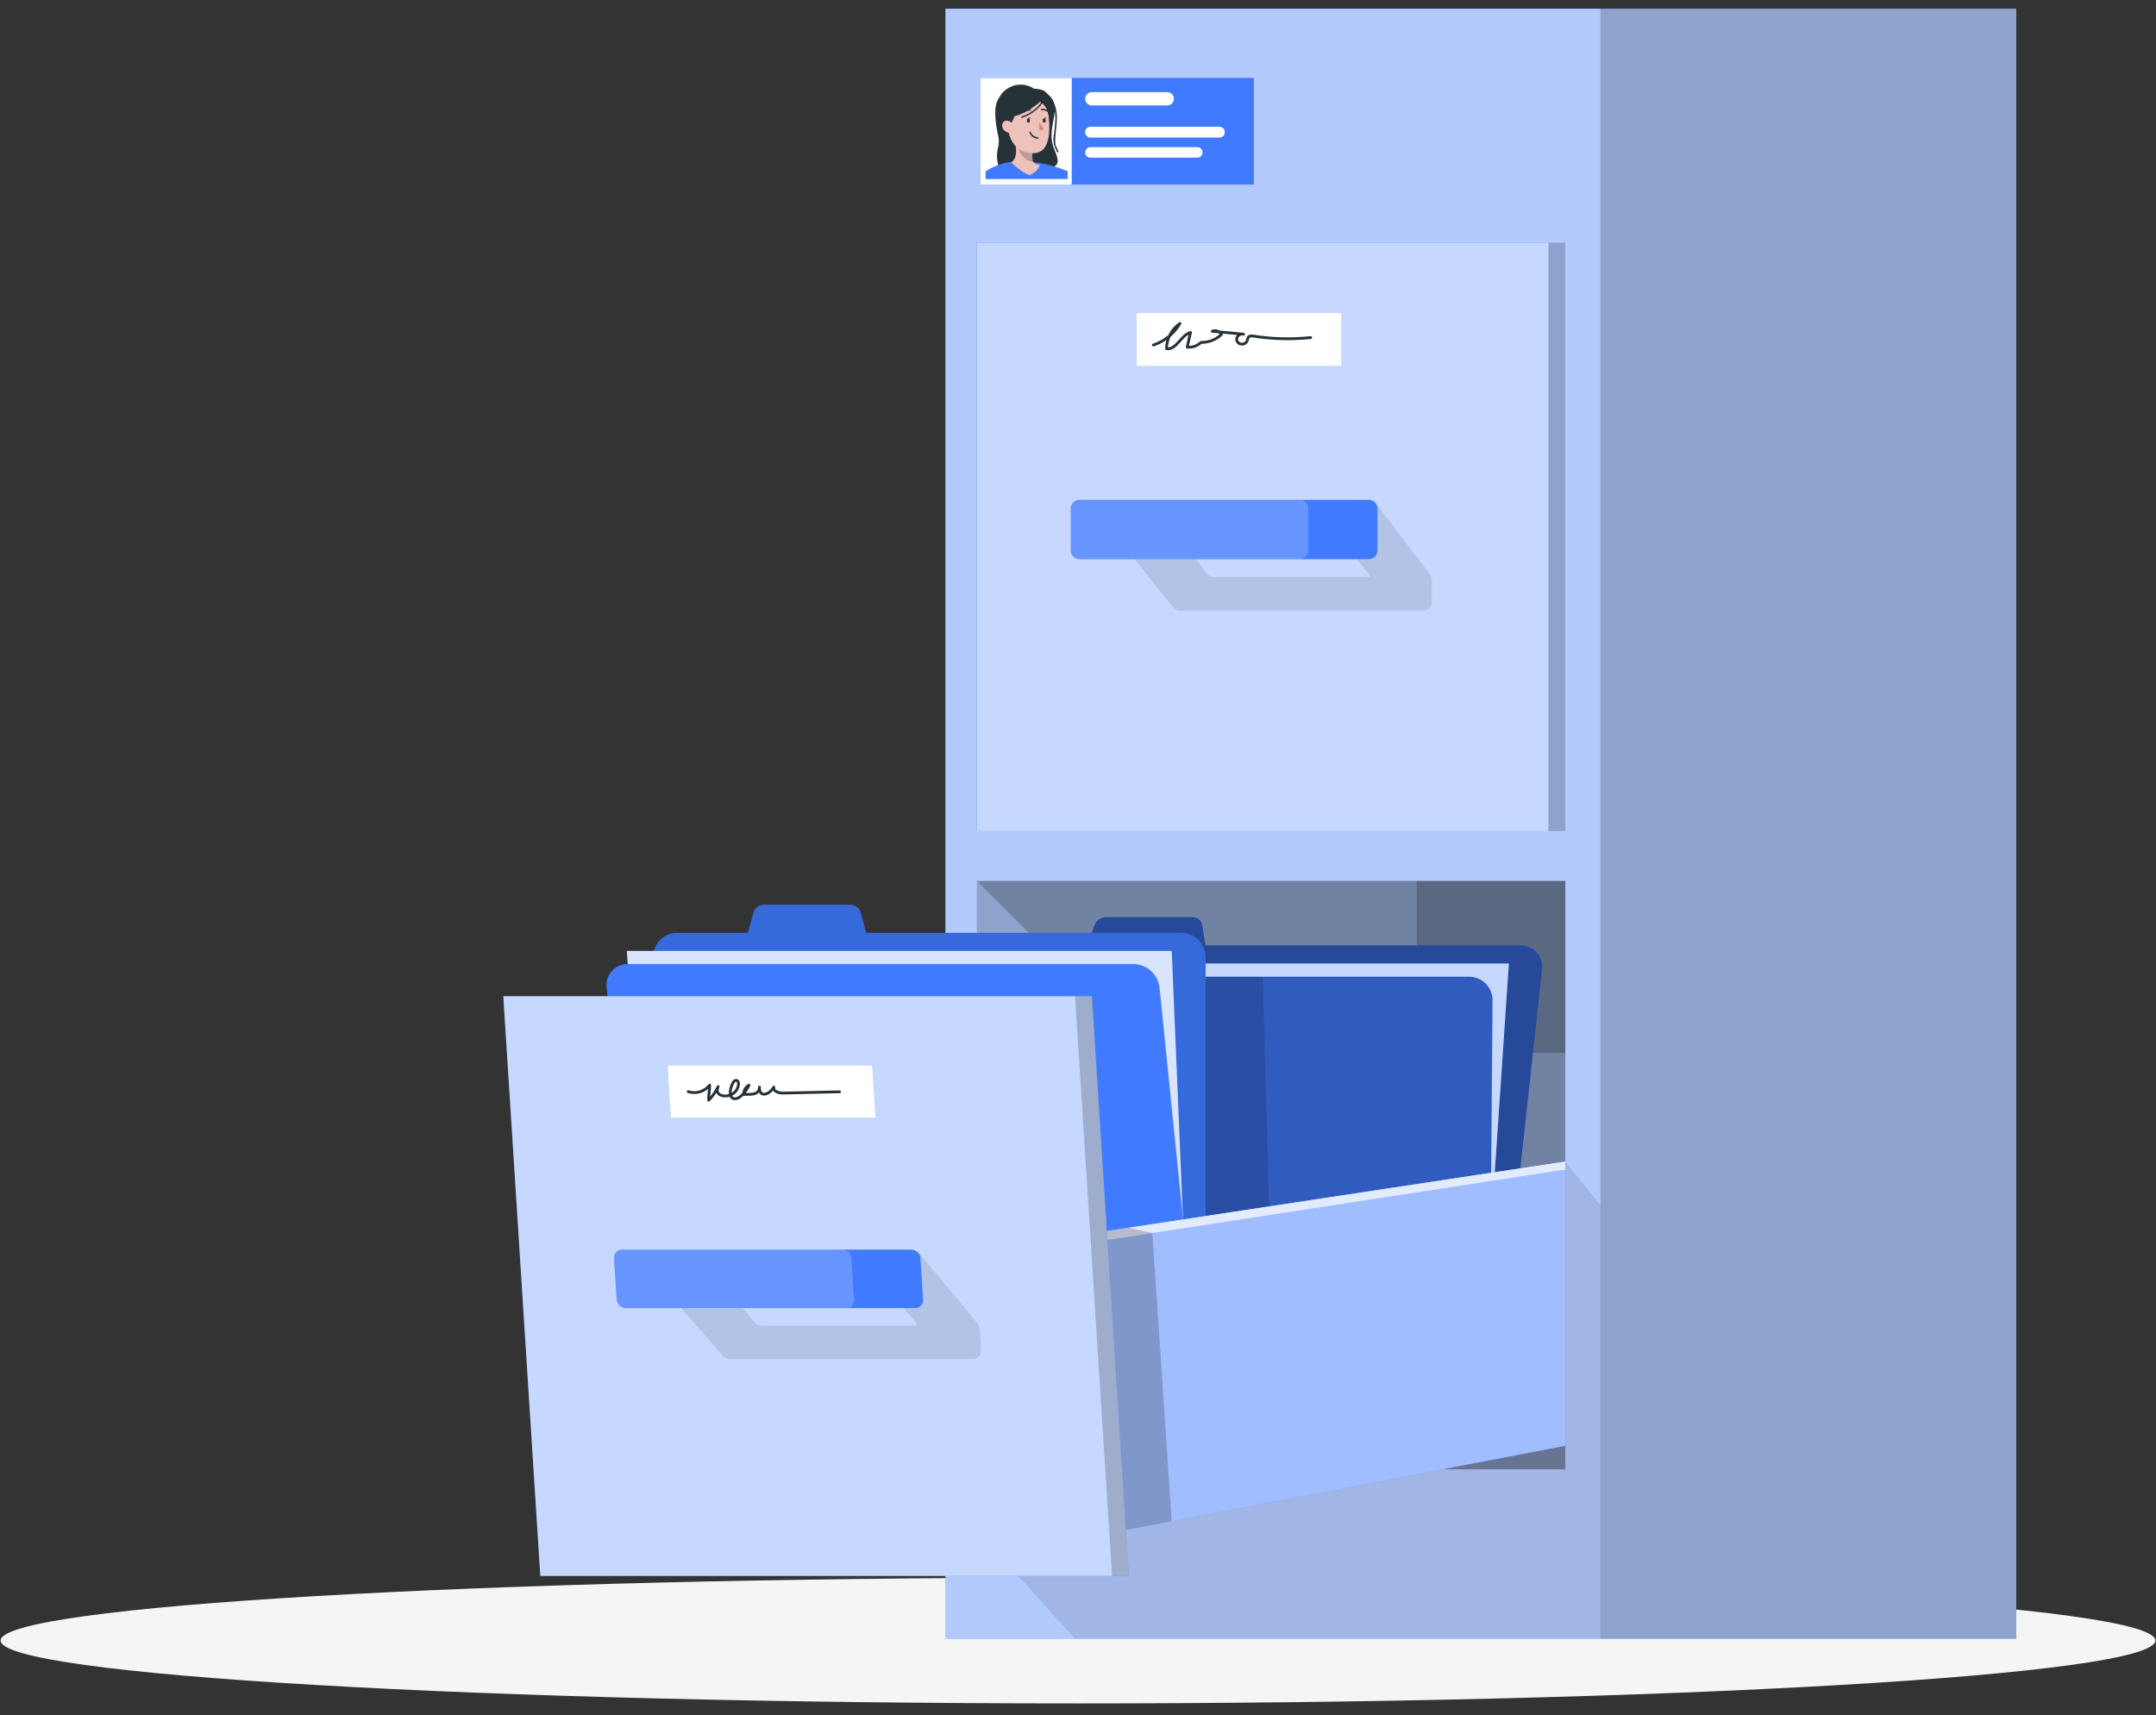 <svg width="230" height="183" viewBox="0 0 230 183" fill="none" xmlns="http://www.w3.org/2000/svg">
<rect x="0" y="0" width="230" height="183" fill="#333333" stroke="none"/>
<g clip-path="url(#clip0_161_4598)">
<path d="M115 181.753C178.477 181.753 229.935 178.749 229.935 175.043C229.935 171.337 178.477 168.333 115 168.333C51.523 168.333 0.065 171.337 0.065 175.043C0.065 178.749 51.523 181.753 115 181.753Z" fill="#F5F5F5"/>
<path d="M215.092 0.931H100.862V174.847H215.092V0.931Z" fill="#407BFF"/>
<path opacity="0.6" d="M215.092 0.931H100.862V174.847H215.092V0.931Z" fill="white"/>
<path opacity="0.2" d="M215.092 0.931H170.728V174.847H215.092V0.931Z" fill="black"/>
<path opacity="0.2" d="M166.987 93.992H104.205V156.773H166.987V93.992Z" fill="black"/>
<path opacity="0.2" d="M166.987 93.992H151.13V156.773H166.987V93.992Z" fill="black"/>
<path opacity="0.2" d="M104.205 93.992L122.552 112.332H151.124H166.987V93.992H104.205Z" fill="black"/>
<path opacity="0.2" d="M166.987 25.893H104.205V88.674H166.987V25.893Z" fill="black"/>
<path d="M165.197 25.893H104.205V88.674H165.197V25.893Z" fill="#407BFF"/>
<path opacity="0.7" d="M165.197 25.893H104.205V88.674H165.197V25.893Z" fill="white"/>
<path d="M143.074 33.403H121.266V39.029H143.074V33.403Z" fill="white"/>
<path opacity="0.1" d="M152.577 61.329L146.803 53.718H145.653V58.887H144.129L146.091 61.329C146.109 61.353 146.119 61.381 146.122 61.41C146.125 61.439 146.119 61.468 146.106 61.494C146.094 61.521 146.074 61.543 146.049 61.559C146.025 61.575 145.996 61.583 145.967 61.584H129.523C129.379 61.583 129.236 61.548 129.107 61.483C128.977 61.419 128.864 61.325 128.776 61.211L126.998 58.887H120.418L125.16 64.815C125.249 64.924 125.361 65.012 125.488 65.073C125.616 65.133 125.755 65.165 125.895 65.165H151.812C152.06 65.165 152.298 65.066 152.474 64.89C152.65 64.715 152.748 64.476 152.748 64.228V61.886C152.752 61.687 152.692 61.492 152.577 61.329Z" fill="black"/>
<path d="M146.026 53.333H115.148C114.641 53.333 114.229 53.744 114.229 54.251V58.745C114.229 59.252 114.641 59.664 115.148 59.664H146.026C146.534 59.664 146.945 59.252 146.945 58.745V54.251C146.945 53.744 146.534 53.333 146.026 53.333Z" fill="#407BFF"/>
<path opacity="0.2" d="M138.64 53.333H115.148C114.641 53.333 114.229 53.744 114.229 54.251V58.745C114.229 59.252 114.641 59.664 115.148 59.664H138.64C139.148 59.664 139.559 59.252 139.559 58.745V54.251C139.559 53.744 139.148 53.333 138.64 53.333Z" fill="white"/>
<path d="M123.032 36.818C124.228 36.424 125.238 35.605 125.872 34.518C125.437 34.819 125.081 35.22 124.832 35.687C124.584 36.154 124.45 36.674 124.443 37.203C125.498 37.369 125.972 35.757 127.004 35.472L126.648 37.037C126.916 37.065 127.187 37.034 127.442 36.947C127.696 36.86 127.929 36.719 128.124 36.533C128.526 36.543 128.926 36.472 129.301 36.326C129.675 36.179 130.017 35.959 130.306 35.679C130.208 35.513 130.053 35.388 129.87 35.326C129.688 35.264 129.489 35.27 129.31 35.342L132.659 35.656C132.568 35.633 132.472 35.632 132.381 35.653C132.289 35.675 132.204 35.718 132.132 35.778C132.06 35.839 132.004 35.916 131.968 36.003C131.931 36.09 131.916 36.184 131.924 36.278C131.948 36.375 131.997 36.464 132.065 36.536C132.133 36.609 132.218 36.664 132.312 36.695C132.407 36.726 132.508 36.733 132.605 36.715C132.703 36.697 132.795 36.655 132.872 36.592C132.971 36.514 133.041 36.406 133.074 36.284C133.089 36.179 133.121 36.077 133.169 35.982C133.287 35.816 133.53 35.834 133.726 35.863C135.742 36.178 137.79 36.23 139.82 36.017" stroke="#263238" stroke-width="0.296" stroke-linecap="round" stroke-linejoin="round"/>
<path opacity="0.1" d="M166.987 123.933L170.728 128.586V174.847H114.686L100.862 159.613L166.987 123.933Z" fill="black"/>
<path d="M133.756 8.317H104.597V19.692H133.756V8.317Z" fill="#407BFF"/>
<path d="M114.33 8.317H104.597V19.692H114.33V8.317Z" fill="white"/>
<path d="M112.469 12.288C112.155 14.019 111.971 14.802 112.534 16.094C113.097 17.386 112.795 17.677 112.172 17.872C111.55 18.068 106.837 19.259 106.47 17.546C106.102 15.833 106.778 15.803 106.47 14.405C106.162 13.006 105.972 11.352 106.517 10.551C107.063 9.751 112.469 12.288 112.469 12.288Z" fill="#263238"/>
<path d="M105.142 18.27C106.33 17.516 107.72 17.146 109.126 17.208C110.769 17.271 112.388 17.631 113.903 18.27V19.105H105.142V18.27Z" fill="#407BFF"/>
<path d="M110.934 17.576C110.848 17.827 110.707 18.056 110.521 18.246C110.336 18.436 110.11 18.581 109.861 18.673C109.043 18.495 107.869 17.321 107.869 17.321C108.562 16.924 108.426 15.768 108.266 15.068C108.228 14.892 108.18 14.718 108.124 14.547L108.995 14.416L110.281 15.555C110.281 15.555 110.281 15.643 110.234 15.78C110.121 16.229 110.099 16.697 110.169 17.155C110.186 17.207 110.209 17.257 110.24 17.303C110.329 17.396 110.437 17.468 110.557 17.515C110.677 17.562 110.805 17.583 110.934 17.576Z" fill="#EEC1BB"/>
<path opacity="0.2" d="M110.258 17.256C110.113 17.253 109.969 17.23 109.831 17.185C109.007 16.93 108.521 15.78 108.296 15.068C108.238 14.898 108.19 14.723 108.153 14.547L110.264 15.78C110.15 16.229 110.128 16.697 110.198 17.155C110.215 17.191 110.235 17.224 110.258 17.256Z" fill="black"/>
<path d="M110.032 9.567C110.032 9.567 112.267 9.496 112.504 11.31C112.576 11.827 112.5 12.353 112.284 12.828C112.067 13.302 111.72 13.705 111.283 13.99L110.032 9.567Z" fill="#263238"/>
<path d="M109.742 10.498C111.39 10.563 111.882 11.464 111.935 13.166C112.006 15.288 111.479 16.776 109.44 16.242C106.665 15.519 107.009 10.391 109.742 10.498Z" fill="#EEC1BB"/>
<path d="M110.88 13.029C111 13.28 111.152 13.515 111.331 13.729C111.28 13.796 111.211 13.847 111.133 13.877C111.054 13.908 110.969 13.916 110.886 13.901L110.88 13.029Z" fill="#D4827D"/>
<path d="M109.878 12.857C109.878 12.994 109.801 13.1 109.706 13.1C109.612 13.1 109.546 12.988 109.546 12.851C109.546 12.715 109.623 12.608 109.718 12.608C109.813 12.608 109.878 12.721 109.878 12.857Z" fill="#263238"/>
<path d="M109.665 12.614L109.961 12.502C109.961 12.502 109.825 12.751 109.665 12.614Z" fill="#263238"/>
<path d="M111.556 12.851C111.556 12.988 111.479 13.1 111.39 13.095C111.301 13.088 111.23 12.982 111.23 12.851C111.23 12.721 111.307 12.608 111.396 12.608C111.485 12.608 111.562 12.721 111.556 12.851Z" fill="#263238"/>
<path d="M111.36 12.614L111.657 12.502C111.657 12.502 111.508 12.745 111.36 12.614Z" fill="#263238"/>
<path d="M109.179 12.016C109.164 12.022 109.147 12.022 109.131 12.016C109.118 12.001 109.11 11.982 109.11 11.962C109.11 11.942 109.118 11.923 109.131 11.909C109.234 11.809 109.359 11.735 109.496 11.693C109.633 11.65 109.779 11.641 109.92 11.666C109.93 11.667 109.939 11.669 109.948 11.674C109.957 11.679 109.965 11.685 109.971 11.693C109.977 11.701 109.981 11.71 109.984 11.719C109.986 11.729 109.987 11.739 109.985 11.749C109.981 11.769 109.969 11.786 109.953 11.798C109.937 11.81 109.916 11.816 109.896 11.814C109.78 11.793 109.66 11.799 109.547 11.833C109.433 11.867 109.329 11.928 109.244 12.01C109.234 12.015 109.223 12.019 109.212 12.02C109.201 12.021 109.189 12.02 109.179 12.016Z" fill="#263238"/>
<path d="M111.752 11.933H111.71C111.629 11.865 111.533 11.816 111.431 11.789C111.328 11.762 111.221 11.759 111.117 11.778C111.098 11.784 111.078 11.783 111.06 11.774C111.043 11.765 111.029 11.75 111.022 11.731C111.017 11.712 111.018 11.692 111.027 11.674C111.036 11.656 111.051 11.643 111.07 11.636C111.195 11.607 111.326 11.607 111.452 11.637C111.577 11.667 111.694 11.726 111.793 11.808C111.806 11.823 111.812 11.842 111.812 11.861C111.812 11.881 111.806 11.9 111.793 11.915C111.782 11.925 111.767 11.931 111.752 11.933Z" fill="#263238"/>
<path d="M107.833 13.201C108.281 12.488 108.538 11.671 108.58 10.83C108.58 10.83 111.894 9.644 111.929 12.94C111.929 12.94 112.362 10.012 109.558 9.84C106.754 9.668 106.262 13.195 107.673 14.488C107.65 14.488 107.329 14.031 107.833 13.201Z" fill="#263238"/>
<path d="M110.323 9.467C110.323 9.467 111.26 9.467 111.603 9.87C111.947 10.273 109.44 12.306 107.993 12.425C107.993 12.425 107.335 13.717 107.649 14.488C107.649 14.488 106.132 14.019 106.286 11.571C106.296 11.106 106.431 10.652 106.676 10.257C106.922 9.861 107.269 9.539 107.682 9.324C108.094 9.109 108.557 9.009 109.022 9.034C109.486 9.059 109.936 9.208 110.323 9.467Z" fill="#263238"/>
<path d="M108.094 13.557C108.083 13.367 107.999 13.188 107.858 13.06C107.717 12.931 107.532 12.863 107.341 12.869C106.826 12.905 106.547 13.942 107.804 14.245C107.981 14.286 108.094 14.114 108.094 13.557Z" fill="#EEC1BB"/>
<path d="M109.013 12.573C108.996 12.572 108.98 12.566 108.967 12.555C108.955 12.544 108.946 12.53 108.942 12.514C108.938 12.504 108.937 12.494 108.937 12.484C108.938 12.474 108.941 12.464 108.946 12.456C108.952 12.447 108.959 12.44 108.967 12.435C108.976 12.429 108.985 12.426 108.995 12.425C109.585 12.24 110.125 11.923 110.575 11.499C111.025 11.075 111.372 10.554 111.591 9.976C111.601 9.962 111.614 9.95 111.631 9.945C111.647 9.939 111.665 9.938 111.681 9.944C111.698 9.949 111.712 9.96 111.721 9.975C111.731 9.989 111.735 10.007 111.734 10.024C111.506 10.625 111.144 11.167 110.676 11.607C110.207 12.048 109.645 12.376 109.031 12.567L109.013 12.573Z" fill="#263238"/>
<path d="M110.702 14.814C110.502 14.794 110.312 14.719 110.152 14.596C109.993 14.473 109.871 14.308 109.801 14.12C109.798 14.101 109.801 14.082 109.811 14.065C109.821 14.049 109.836 14.037 109.855 14.031C109.874 14.026 109.895 14.028 109.913 14.038C109.931 14.048 109.944 14.065 109.949 14.084C109.949 14.084 110.068 14.523 110.738 14.677C110.756 14.683 110.772 14.695 110.782 14.711C110.792 14.728 110.795 14.747 110.791 14.766C110.789 14.775 110.784 14.783 110.778 14.791C110.772 14.798 110.765 14.804 110.757 14.808C110.748 14.813 110.739 14.815 110.73 14.816C110.721 14.817 110.711 14.816 110.702 14.814Z" fill="#263238"/>
<path d="M112.83 16.266C112.815 16.265 112.799 16.26 112.786 16.25C112.774 16.241 112.764 16.228 112.759 16.212C112.724 16.114 112.681 16.019 112.629 15.928C112.374 15.403 112.313 14.804 112.457 14.239V14.126C112.623 12.804 112.807 11.304 111.763 10.38C111.757 10.373 111.752 10.365 111.748 10.356C111.744 10.348 111.742 10.338 111.742 10.329C111.742 10.32 111.744 10.31 111.748 10.302C111.752 10.293 111.757 10.285 111.763 10.279C111.778 10.265 111.797 10.257 111.817 10.257C111.837 10.257 111.856 10.265 111.87 10.279C112.979 11.251 112.783 12.792 112.617 14.15V14.262C112.487 15.306 112.617 15.578 112.777 15.863C112.827 15.963 112.871 16.066 112.907 16.171C112.911 16.18 112.913 16.19 112.913 16.199C112.913 16.209 112.911 16.218 112.907 16.227C112.903 16.236 112.898 16.244 112.891 16.251C112.883 16.258 112.875 16.263 112.866 16.266H112.83Z" fill="#263238"/>
<path d="M124.526 11.251H116.476C116.287 11.251 116.106 11.176 115.973 11.043C115.84 10.909 115.765 10.728 115.765 10.54C115.765 10.446 115.783 10.354 115.819 10.268C115.855 10.182 115.907 10.104 115.973 10.039C116.04 9.973 116.118 9.921 116.204 9.886C116.291 9.851 116.383 9.833 116.476 9.834H124.526C124.713 9.834 124.893 9.908 125.025 10.041C125.157 10.173 125.231 10.352 125.231 10.54C125.232 10.633 125.215 10.725 125.179 10.811C125.144 10.898 125.093 10.976 125.027 11.042C124.961 11.108 124.883 11.161 124.797 11.197C124.711 11.232 124.619 11.251 124.526 11.251Z" fill="white"/>
<path d="M130.098 14.677H116.322C116.174 14.677 116.032 14.618 115.928 14.514C115.823 14.409 115.765 14.268 115.765 14.12C115.76 14.044 115.771 13.968 115.796 13.896C115.822 13.824 115.863 13.758 115.915 13.703C115.967 13.647 116.03 13.603 116.1 13.573C116.17 13.543 116.246 13.527 116.322 13.527H130.098C130.174 13.527 130.25 13.543 130.32 13.573C130.39 13.603 130.453 13.647 130.505 13.703C130.558 13.758 130.598 13.824 130.624 13.896C130.649 13.968 130.66 14.044 130.655 14.12C130.655 14.268 130.597 14.409 130.492 14.514C130.388 14.618 130.246 14.677 130.098 14.677Z" fill="white"/>
<path d="M127.727 16.823H116.322C116.174 16.823 116.032 16.764 115.928 16.66C115.823 16.555 115.765 16.414 115.765 16.266C115.764 16.192 115.778 16.119 115.805 16.051C115.833 15.982 115.874 15.92 115.926 15.868C115.978 15.816 116.039 15.774 116.107 15.746C116.175 15.717 116.248 15.703 116.322 15.703H127.727C127.801 15.703 127.874 15.717 127.942 15.746C128.01 15.774 128.071 15.816 128.123 15.868C128.175 15.92 128.216 15.982 128.244 16.051C128.271 16.119 128.285 16.192 128.284 16.266C128.284 16.414 128.226 16.555 128.121 16.66C128.017 16.764 127.875 16.823 127.727 16.823Z" fill="white"/>
<path d="M162.192 100.868H128.593L128.249 98.698C128.213 98.46 128.091 98.243 127.907 98.088C127.722 97.933 127.488 97.851 127.247 97.857H117.964C117.705 97.863 117.454 97.947 117.243 98.097C117.032 98.247 116.87 98.456 116.778 98.698L115.966 100.868H108.426C107.711 100.881 107.025 101.153 106.495 101.632C105.964 102.111 105.625 102.766 105.539 103.476L100.945 145.564C100.899 145.893 100.924 146.228 101.02 146.546C101.116 146.864 101.28 147.158 101.5 147.406C101.721 147.655 101.992 147.853 102.297 147.986C102.601 148.119 102.931 148.185 103.263 148.178H157.028C157.743 148.163 158.428 147.89 158.958 147.41C159.487 146.929 159.825 146.274 159.909 145.564L164.503 103.476C164.55 103.148 164.524 102.814 164.429 102.496C164.333 102.179 164.17 101.886 163.95 101.638C163.73 101.39 163.459 101.192 163.155 101.06C162.852 100.927 162.523 100.861 162.192 100.868Z" fill="#407BFF"/>
<path opacity="0.4" d="M162.192 100.868H128.593L128.249 98.698C128.213 98.46 128.091 98.243 127.907 98.088C127.722 97.933 127.488 97.851 127.247 97.857H117.964C117.705 97.863 117.454 97.947 117.243 98.097C117.032 98.247 116.87 98.456 116.778 98.698L115.966 100.868H108.426C107.711 100.881 107.025 101.153 106.495 101.632C105.964 102.111 105.625 102.766 105.539 103.476L100.945 145.564C100.899 145.893 100.924 146.228 101.02 146.546C101.116 146.864 101.28 147.158 101.5 147.406C101.721 147.655 101.992 147.853 102.297 147.986C102.601 148.119 102.931 148.185 103.263 148.178H157.028C157.743 148.163 158.428 147.89 158.958 147.41C159.487 146.929 159.825 146.274 159.909 145.564L164.503 103.476C164.55 103.148 164.524 102.814 164.429 102.496C164.333 102.179 164.17 101.886 163.95 101.638C163.73 101.39 163.459 101.192 163.155 101.06C162.852 100.927 162.523 100.861 162.192 100.868Z" fill="black"/>
<path d="M101.034 146.566L102.836 102.806H160.964L158.072 145.605L101.034 146.566Z" fill="#407BFF"/>
<path opacity="0.7" d="M101.034 146.566L102.836 102.806H160.964L158.072 145.605L101.034 146.566Z" fill="white"/>
<path d="M156.281 148.344H102.51C102.181 148.354 101.852 148.299 101.544 148.182C101.236 148.065 100.954 147.888 100.714 147.662C100.475 147.436 100.282 147.164 100.148 146.863C100.013 146.562 99.94 146.237 99.931 145.908L100.257 106.653C100.284 105.985 100.573 105.353 101.063 104.897C101.553 104.441 102.203 104.196 102.872 104.217H156.643C156.973 104.207 157.301 104.262 157.609 104.379C157.917 104.496 158.199 104.673 158.439 104.899C158.679 105.126 158.871 105.397 159.005 105.698C159.14 105.999 159.213 106.324 159.222 106.653L158.902 145.908C158.872 146.576 158.581 147.207 158.091 147.663C157.601 148.119 156.951 148.363 156.281 148.344Z" fill="#407BFF"/>
<path opacity="0.25" d="M156.281 148.344H102.51C102.181 148.354 101.852 148.299 101.544 148.182C101.236 148.065 100.954 147.888 100.714 147.662C100.475 147.436 100.282 147.164 100.148 146.863C100.013 146.562 99.94 146.237 99.931 145.908L100.257 106.653C100.284 105.985 100.573 105.353 101.063 104.897C101.553 104.441 102.203 104.196 102.872 104.217H156.643C156.973 104.207 157.301 104.262 157.609 104.379C157.917 104.496 158.199 104.673 158.439 104.899C158.679 105.126 158.871 105.397 159.005 105.698C159.14 105.999 159.213 106.324 159.222 106.653L158.902 145.908C158.872 146.576 158.581 147.207 158.091 147.663C157.601 148.119 156.951 148.363 156.281 148.344Z" fill="black"/>
<path opacity="0.15" d="M134.704 104.217L135.795 144.04H106.375L104.668 104.217H134.704Z" fill="black"/>
<path d="M126.014 99.534H92.415L91.822 97.376C91.759 97.135 91.618 96.922 91.421 96.769C91.223 96.617 90.981 96.534 90.731 96.535H81.466C81.217 96.534 80.975 96.617 80.777 96.769C80.58 96.922 80.439 97.135 80.376 97.376L79.783 99.534H72.248C71.56 99.534 70.899 99.808 70.412 100.295C69.926 100.782 69.652 101.442 69.652 102.131V144.005C69.652 144.693 69.926 145.354 70.412 145.841C70.899 146.328 71.56 146.601 72.248 146.601H126.014C126.703 146.601 127.364 146.328 127.852 145.841C128.34 145.354 128.615 144.694 128.616 144.005V102.131C128.615 101.441 128.34 100.781 127.852 100.294C127.364 99.808 126.703 99.534 126.014 99.534Z" fill="#407BFF"/>
<path opacity="0.15" d="M126.014 99.534H92.415L91.822 97.376C91.759 97.135 91.618 96.922 91.421 96.769C91.223 96.617 90.981 96.534 90.731 96.535H81.466C81.217 96.534 80.975 96.617 80.777 96.769C80.58 96.922 80.439 97.135 80.376 97.376L79.783 99.534H72.248C71.56 99.534 70.899 99.808 70.412 100.295C69.926 100.782 69.652 101.442 69.652 102.131V144.005C69.652 144.693 69.926 145.354 70.412 145.841C70.899 146.328 71.56 146.601 72.248 146.601H126.014C126.703 146.601 127.364 146.328 127.852 145.841C128.34 145.354 128.615 144.694 128.616 144.005V102.131C128.615 101.441 128.34 100.781 127.852 100.294C127.364 99.808 126.703 99.534 126.014 99.534Z" fill="black"/>
<path d="M69.848 145.001L66.872 101.461H125L126.779 144.04L69.848 145.001Z" fill="#407BFF"/>
<path opacity="0.8" d="M69.848 145.001L66.872 101.461H125L126.779 144.04L69.848 145.001Z" fill="white"/>
<path d="M125.285 146.767H71.519C70.833 146.773 70.167 146.532 69.644 146.086C69.121 145.641 68.777 145.022 68.674 144.343L64.708 105.29C64.68 104.969 64.722 104.646 64.83 104.343C64.939 104.04 65.112 103.763 65.337 103.533C65.562 103.303 65.834 103.124 66.135 103.009C66.436 102.894 66.758 102.845 67.079 102.866H120.851C121.537 102.858 122.203 103.1 122.725 103.546C123.247 103.991 123.59 104.611 123.69 105.29L127.656 144.343C127.684 144.664 127.642 144.987 127.534 145.29C127.425 145.593 127.253 145.869 127.027 146.1C126.802 146.33 126.53 146.509 126.229 146.624C125.928 146.739 125.606 146.788 125.285 146.767Z" fill="#407BFF"/>
<path d="M111.277 132.374L166.987 123.933V154.266L115.356 164.148L111.277 132.374Z" fill="#407BFF"/>
<path opacity="0.5" d="M111.277 132.374L166.987 123.933V154.266L115.356 164.148L111.277 132.374Z" fill="white"/>
<path opacity="0.7" d="M111.277 132.374L112.06 133.234L166.987 124.787V123.933L111.277 132.374Z" fill="white"/>
<path opacity="0.2" d="M120.418 130.993L122.931 131.562L125 162.304L115.356 164.148L111.277 132.374L120.418 130.993Z" fill="black"/>
<path d="M120.418 168.143H57.642L53.694 106.298H116.476L120.418 168.143Z" fill="#407BFF"/>
<path opacity="0.7" d="M120.418 168.143H57.642L53.694 106.298H116.476L120.418 168.143Z" fill="white"/>
<path opacity="0.2" d="M120.418 168.143H118.634L114.686 106.298H116.476L120.418 168.143Z" fill="black"/>
<path d="M93.387 119.244H71.579L71.229 113.696H93.037L93.387 119.244Z" fill="white"/>
<path opacity="0.1" d="M104.294 141.207L98.04 133.708H96.891L97.216 138.8H95.693L97.803 141.207C97.823 141.228 97.836 141.254 97.841 141.282C97.846 141.311 97.842 141.34 97.831 141.366C97.82 141.392 97.801 141.415 97.777 141.431C97.753 141.447 97.725 141.455 97.697 141.456H81.253C81.106 141.454 80.96 141.42 80.827 141.357C80.694 141.293 80.576 141.202 80.482 141.088L78.573 138.8H71.982L77.115 144.651C77.209 144.759 77.324 144.847 77.454 144.907C77.584 144.967 77.725 144.999 77.868 145.001H103.79C103.91 145.003 104.029 144.98 104.14 144.933C104.25 144.887 104.35 144.818 104.432 144.731C104.515 144.644 104.578 144.541 104.619 144.428C104.659 144.315 104.676 144.195 104.668 144.076L104.52 141.77C104.504 141.564 104.426 141.367 104.294 141.207Z" fill="black"/>
<path d="M97.637 139.571H66.759C66.513 139.569 66.277 139.474 66.097 139.306C65.917 139.138 65.806 138.909 65.787 138.664L65.503 134.236C65.494 134.119 65.51 134.001 65.55 133.891C65.59 133.781 65.652 133.68 65.733 133.595C65.814 133.51 65.912 133.443 66.02 133.399C66.128 133.354 66.245 133.332 66.362 133.335H97.216C97.462 133.337 97.699 133.43 97.879 133.597C98.06 133.763 98.172 133.991 98.195 134.236L98.473 138.664C98.482 138.779 98.467 138.895 98.429 139.005C98.391 139.114 98.331 139.214 98.253 139.299C98.174 139.385 98.079 139.453 97.974 139.499C97.868 139.546 97.753 139.57 97.637 139.571Z" fill="#407BFF"/>
<path opacity="0.2" d="M90.251 139.571H66.759C66.513 139.569 66.277 139.474 66.097 139.306C65.917 139.138 65.806 138.909 65.787 138.664L65.503 134.236C65.494 134.119 65.51 134.001 65.55 133.891C65.59 133.781 65.652 133.68 65.733 133.595C65.814 133.51 65.912 133.443 66.02 133.399C66.128 133.354 66.245 133.332 66.362 133.335H89.854C90.1 133.335 90.336 133.428 90.516 133.595C90.696 133.762 90.807 133.991 90.826 134.236L91.111 138.664C91.119 138.781 91.103 138.899 91.063 139.009C91.023 139.12 90.961 139.221 90.88 139.306C90.8 139.392 90.702 139.459 90.594 139.505C90.485 139.55 90.369 139.573 90.251 139.571Z" fill="white"/>
<path d="M73.416 116.476C73.824 116.61 74.262 116.615 74.673 116.491C75.083 116.367 75.446 116.12 75.71 115.782C75.71 116.251 75.574 116.855 75.604 117.389C76.023 116.968 76.364 116.476 76.611 115.936C76.173 116.903 77.323 117.122 77.999 116.802C78.223 116.7 78.415 116.538 78.554 116.334C78.693 116.13 78.773 115.892 78.787 115.646C78.787 115.492 78.722 115.302 78.567 115.273C78.413 115.243 78.295 115.373 78.218 115.498C77.945 115.919 77.625 117.081 78.289 117.223C78.953 117.365 79.724 116.245 79.901 115.788C79.722 115.879 79.573 116.021 79.475 116.196C79.377 116.371 79.333 116.572 79.35 116.772C80.038 116.743 80.98 116.909 81.022 115.984C80.962 117.205 82.124 116.79 82.551 115.984C82.415 116.417 83.061 116.636 83.511 116.63L89.564 116.494" stroke="#263238" stroke-width="0.296" stroke-linecap="round" stroke-linejoin="round"/>
</g>
<defs>
<clipPath id="clip0_161_4598">
<rect width="230" height="181.392" fill="white" transform="translate(0 0.622)"/>
</clipPath>
</defs>
</svg>
